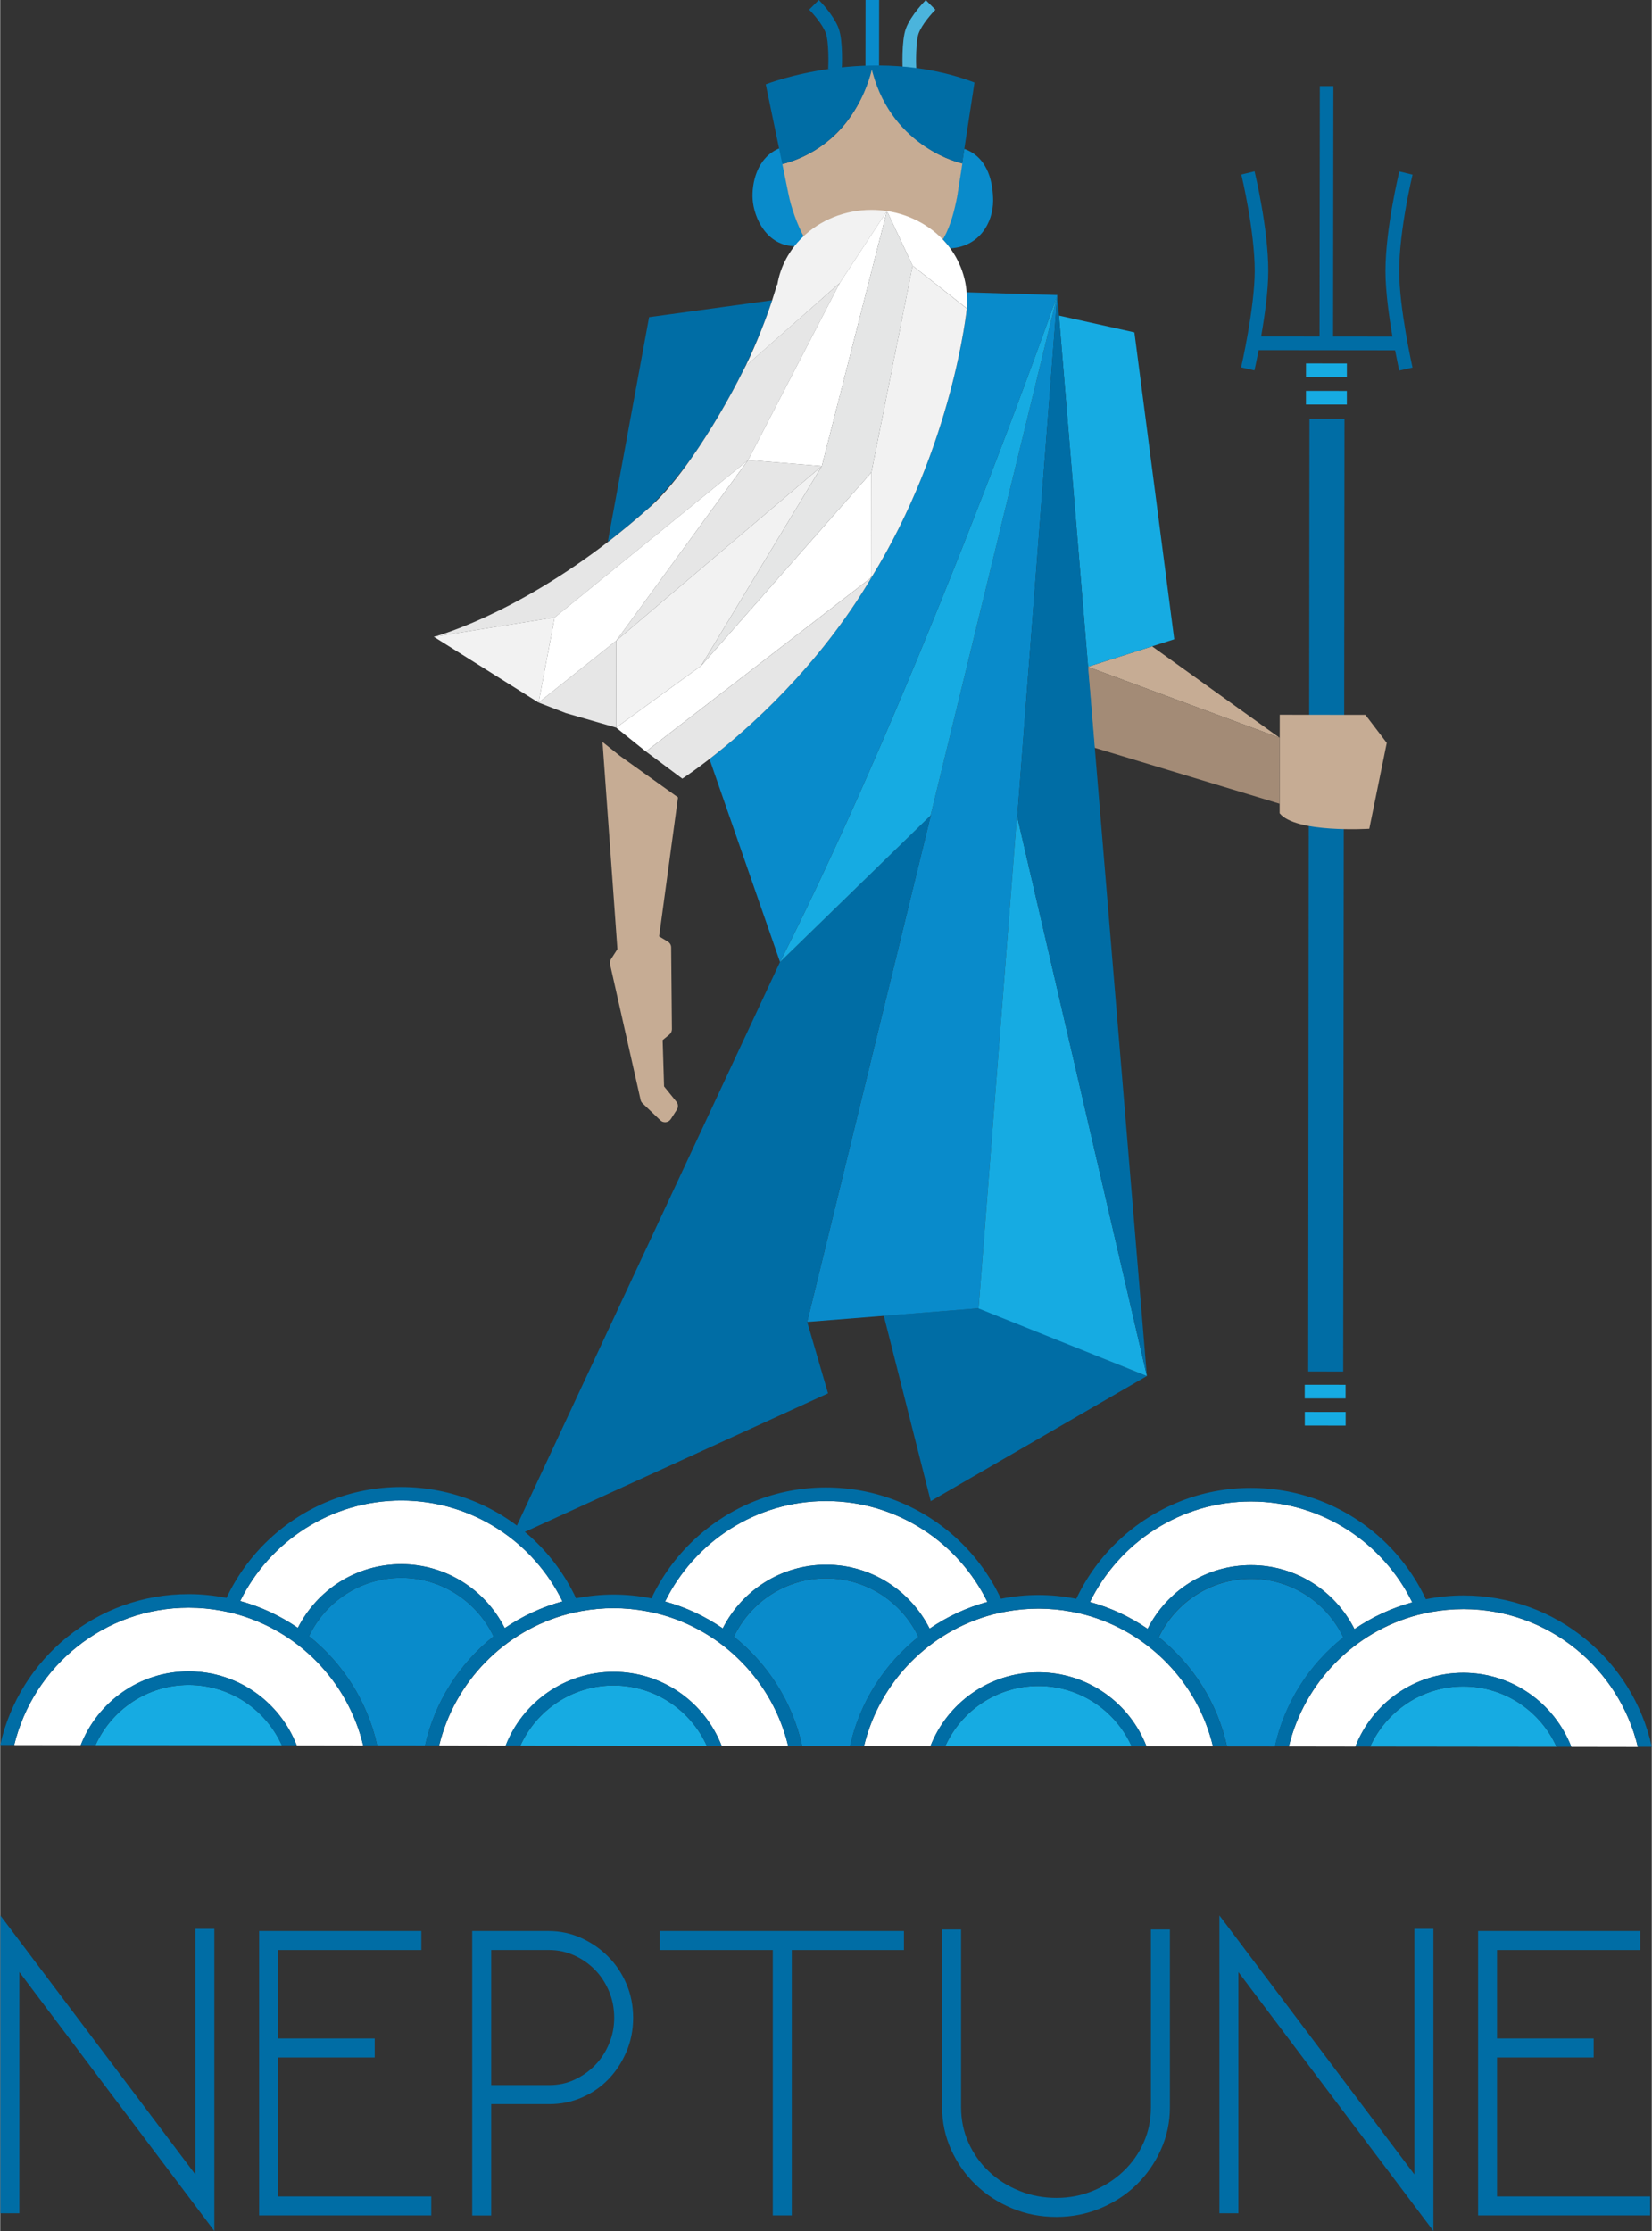 <?xml version="1.0" encoding="UTF-8"?>
<svg xmlns="http://www.w3.org/2000/svg" xmlns:xlink="http://www.w3.org/1999/xlink" id="Layer_1" x="0" y="0" width="100" height="135" viewBox="0 0 327.93 442.82" xml:space="preserve"><rect x="0" y="0" width="327.93" height="442.82" fill="#333333" stroke="none"/> <polygon fill="#098BCB" points="171.82 -5.18 171.8 13.27 174.5 13.27 174.52 -5.18 172.36 -5.18 "/> <path fill="#4BB4DC" d="M179.19 13.9c-0.02-0.44-0.26-5.76 0.63-8.21 0.99-2.7 3.85-5.55 3.96-5.67l1.91 1.92c-0.71 0.71-2.68 2.91-3.33 4.68 -0.59 1.62-0.54 6.05-0.47 7.1L179.19 13.9z"/> <path fill="#006DA5" d="M167.09 13.89l-2.69-0.18c0.07-1.05 0.13-5.49-0.46-7.1 -0.64-1.77-2.61-3.98-3.31-4.69L162.54 0c0.12 0.12 2.97 2.98 3.95 5.68C167.38 8.13 167.13 13.45 167.09 13.89"/> <path fill="#098BCB" d="M156.51 38.24l-1.21-6.12 -0.16-0.78 -0.41-1.91c-4.6 1.88-5.53 7.14-5.33 10.14 0.25 3.65 2.76 9.3 8.53 9.31 0 0 1.15-0.89 1.66-1.83 0-0.01 0-0.01 0.01-0.01C158.19 44.42 157.01 40.84 156.51 38.24"/> <path fill="#098BCB" d="M191.07 31.54v0.02l0.03 0.04 0.01-0.05C191.1 31.54 191.09 31.54 191.07 31.54"/> <path fill="#098BCB" d="M191.52 29.58c-0.04 0-0.06-0.01-0.09-0.01l-0.12 0.74 -0.19 1.23 -0.01 0.05 -0.06 0.43 -1.02 6.71c-0.51 2.65-1.46 6.1-2.9 8.77 0.04 0.06 0 0 0 0 0.77 0.84 1.53 1.79 1.53 1.79 5.75-0.33 8.48-5.06 8.49-9.46C197.13 36.71 196.41 31.41 191.52 29.58"/> <path fill="#098BCB" d="M191.04 31.53l0.03 0.03V31.54C191.06 31.53 191.04 31.53 191.04 31.53"/> <path fill="#C6AC94" d="M190.75 32.35c0 0-13.11-2.75-17.22-17.94 -0.08-0.16-0.46-0.75-0.51-0.86 -0.18 0.81-1.15 5.11-3.94 9.22 -1.12 1.7-2.39 3.17-3.82 4.44 -0.04 0.03-0.08 0.07-0.11 0.1 -0.16 0.14-0.32 0.28-0.49 0.42 -2.41 2.05-5.47 3.82-9.36 4.85l1.21 5.94c0.5 2.52 1.68 6 3.08 8.54 -0.01 0.01-0.01 0.01-0.01 0.01 3.92-3.24 8.05-5.16 13.25-5.16 5.45 0.01 10.18 1.63 14.29 5.59 0 0 0.27-0.23 0.24-0.3 1.43-2.58 2.15-5.63 2.66-8.21l1.02-6.51c-0.02-0.01-0.03-0.01-0.04-0.02L190.75 32.35z"/> <path fill="#006DA5" d="M165.15 27.31c0.04-0.03 0.08-0.07 0.11-0.1 1.55-1.41 2.81-2.94 3.82-4.44 2.79-4.11 3.76-8.01 3.94-8.82 0.02-0.1 0.03-0.16 0.03-0.16 0.05 0.19 0.1 0.37 0.15 0.56 4.11 15.19 17.76 18.07 17.76 18.07l0.02 0.05 2.47-16.09C172.81 8.56 152 16.74 152 16.74l3.3 15.84c3.89-1.03 6.95-2.8 9.37-4.85C164.83 27.59 164.99 27.45 165.15 27.31"/> <path fill="#FFFFFF" d="M46.53 320.28c-0.88-0.23-1.77-0.43-2.68-0.59 -2.08-0.38-4.21-0.58-6.4-0.58 -16.78-0.02-30.9 11.63-34.67 27.27l13.21 0.02c3.35-8.58 11.69-14.66 21.46-14.65 9.77 0.01 18.1 6.11 21.43 14.7l13.2 0.02C69.03 333.72 59.14 323.62 46.53 320.28"/> <path fill="#FFFFFF" d="M215.27 320.47c-0.88-0.23-1.78-0.43-2.69-0.59 -2.08-0.38-4.21-0.58-6.39-0.59 -2.18 0-4.32 0.2-6.39 0.57 -0.91 0.16-1.8 0.36-2.69 0.59 -12.61 3.31-22.52 13.39-25.59 26.11l13.19 0.02c3.35-8.58 11.7-14.66 21.47-14.65 9.77 0.01 18.1 6.11 21.43 14.7l13.2 0.01C237.75 333.91 227.87 323.81 215.27 320.47"/> <path fill="#FFFFFF" d="M290.55 319.39c-2.19 0-4.31 0.2-6.4 0.57 -0.9 0.17-1.79 0.36-2.68 0.59 -12.61 3.31-22.53 13.39-25.6 26.11l13.21 0.02c3.35-8.58 11.68-14.66 21.45-14.65 9.77 0.01 18.09 6.11 21.42 14.7l13.21 0.02C321.42 331.09 307.33 319.41 290.55 319.39"/> <path fill="#FFFFFF" d="M130.9 320.38c-0.88-0.23-1.78-0.43-2.68-0.59 -2.08-0.38-4.21-0.58-6.39-0.59 -2.18 0-4.32 0.2-6.39 0.57 -0.9 0.17-1.8 0.36-2.68 0.59 -12.61 3.31-22.52 13.39-25.6 26.11l13.21 0.02c3.35-8.58 11.69-14.66 21.45-14.65 9.77 0.01 18.1 6.11 21.43 14.7l13.21 0.02C153.39 333.81 143.51 323.72 130.9 320.38"/> <path fill="#16ABE2" d="M37.44 334.44c-8.23-0.01-15.32 4.89-18.52 11.95l37.01 0.04C52.76 339.37 45.67 334.45 37.44 334.44"/> <path fill="#16ABE2" d="M121.8 334.54c-8.22-0.01-15.32 4.89-18.52 11.95l37.02 0.04C137.12 339.47 130.03 334.55 121.8 334.54"/> <path fill="#098BCB" d="M97.96 324.8c-3.26-6.85-10.24-11.62-18.31-11.63 -8.08-0.01-15.07 4.74-18.34 11.59 6.73 5.38 11.62 12.98 13.54 21.69l9.51 0.01C86.31 337.75 91.21 330.17 97.96 324.8"/> <path fill="#098BCB" d="M266.69 325c-3.26-6.85-10.23-11.62-18.31-11.63 -8.07-0.01-15.06 4.74-18.33 11.59 6.73 5.38 11.62 12.98 13.54 21.69l9.51 0.01C255.03 337.94 259.93 330.36 266.69 325"/> <path fill="#16ABE2" d="M290.53 334.73c-8.23-0.01-15.32 4.9-18.52 11.95l37.01 0.04C305.84 339.66 298.76 334.74 290.53 334.73"/> <path fill="#098BCB" d="M182.32 324.9c-3.25-6.85-10.23-11.62-18.3-11.63 -8.08-0.01-15.07 4.74-18.34 11.59 6.74 5.38 11.62 12.98 13.55 21.69l9.51 0.01C170.67 337.85 175.58 330.27 182.32 324.9"/> <path fill="#16ABE2" d="M206.17 334.64c-8.23-0.01-15.33 4.89-18.52 11.94l37.01 0.04C221.48 339.56 214.39 334.65 206.17 334.64"/> <path fill="#FFFFFF" d="M47.65 317.78c4.14 1.14 8 2.96 11.45 5.33 3.8-7.5 11.56-12.65 20.56-12.64 8.98 0.01 16.74 5.18 20.52 12.69 3.45-2.37 7.33-4.17 11.46-5.31 -5.79-11.82-17.93-20-31.96-20.02C65.63 297.82 53.47 305.97 47.65 317.78"/> <path fill="#FFFFFF" d="M132.01 317.88c4.15 1.14 8 2.96 11.45 5.33 3.8-7.5 11.56-12.65 20.56-12.64 8.99 0.01 16.74 5.18 20.52 12.69 3.46-2.36 7.32-4.17 11.47-5.3 -5.8-11.82-17.95-20-31.97-20.02C150 297.92 137.83 306.07 132.01 317.88"/> <path fill="#FFFFFF" d="M216.38 317.97c4.14 1.14 8 2.96 11.45 5.33 3.8-7.5 11.57-12.65 20.55-12.64 8.99 0.01 16.74 5.18 20.52 12.69 3.46-2.37 7.33-4.17 11.47-5.31 -5.8-11.83-17.94-20-31.98-20.02C234.35 298.01 222.19 306.16 216.38 317.97"/> <path fill="#006DA5" d="M290.55 316.68c-2.56 0-5.06 0.26-7.48 0.74 -4.11-8.79-11.47-15.75-20.52-19.37 -4.38-1.75-9.15-2.71-14.16-2.72 -5-0.01-9.78 0.95-14.16 2.69 -9.06 3.6-16.43 10.55-20.57 19.32 -2.42-0.48-4.92-0.75-7.48-0.75s-5.06 0.26-7.48 0.74c-4.12-8.79-11.47-15.75-20.52-19.37 -4.37-1.74-9.15-2.71-14.15-2.72 -5-0.01-9.78 0.95-14.16 2.69 -9.06 3.6-16.43 10.55-20.57 19.32 -2.42-0.48-4.91-0.75-7.48-0.75 -2.55 0-5.05 0.26-7.48 0.74 -4.11-8.79-11.47-15.75-20.52-19.37 -4.38-1.74-9.15-2.71-14.15-2.72 -5-0.01-9.78 0.95-14.17 2.69 -9.06 3.6-16.43 10.55-20.57 19.32 -2.42-0.48-4.92-0.75-7.48-0.75C19.15 316.37 3.82 329.2 0 346.36l2.78 0c3.78-15.63 17.9-27.28 34.67-27.26 2.19 0 4.32 0.21 6.4 0.59 0.91 0.17 1.8 0.36 2.68 0.59 12.61 3.34 22.5 13.44 25.54 26.17l2.78 0c-1.92-8.71-6.81-16.31-13.54-21.69 3.27-6.85 10.26-11.6 18.34-11.59 8.07 0.01 15.05 4.77 18.31 11.63 -6.75 5.37-11.66 12.95-13.6 21.66l2.78 0c3.08-12.72 12.98-22.8 25.59-26.11 0.89-0.23 1.78-0.42 2.69-0.59 2.08-0.37 4.22-0.57 6.39-0.57 2.19 0 4.32 0.21 6.4 0.59 0.91 0.17 1.8 0.36 2.69 0.59 12.61 3.34 22.5 13.44 25.54 26.17l2.78 0c-1.92-8.71-6.81-16.31-13.55-21.69 3.28-6.85 10.26-11.6 18.34-11.59 8.07 0.01 15.05 4.77 18.31 11.63 -6.74 5.37-11.65 12.95-13.59 21.66l2.78 0c3.07-12.72 12.98-22.8 25.59-26.11 0.88-0.23 1.78-0.42 2.69-0.59 2.08-0.37 4.21-0.57 6.39-0.57s4.32 0.21 6.39 0.59c0.91 0.17 1.81 0.36 2.69 0.59 12.61 3.34 22.49 13.44 25.53 26.17l2.78 0c-1.92-8.71-6.81-16.31-13.54-21.69 3.27-6.85 10.26-11.6 18.33-11.59 8.08 0.01 15.06 4.77 18.32 11.63 -6.75 5.37-11.66 12.95-13.6 21.66l2.78 0c3.07-12.72 12.99-22.8 25.6-26.11 0.89-0.23 1.78-0.42 2.68-0.59 2.09-0.37 4.21-0.57 6.4-0.57 16.78 0.02 30.87 11.7 34.62 27.35l2.77 0C324.16 329.56 308.87 316.7 290.55 316.68M100.17 323.16c-3.77-7.51-11.54-12.68-20.52-12.69 -8.99-0.01-16.76 5.14-20.55 12.64 -3.45-2.38-7.31-4.19-11.45-5.33 5.82-11.81 17.98-19.96 32.02-19.95 14.03 0.02 26.18 8.2 31.97 20.02C107.5 318.99 103.63 320.79 100.17 323.16M184.54 323.26c-3.78-7.51-11.53-12.68-20.52-12.69 -8.99-0.01-16.76 5.14-20.55 12.64 -3.45-2.37-7.3-4.19-11.45-5.33 5.82-11.81 17.99-19.96 32.02-19.95 14.02 0.02 26.18 8.2 31.97 20.02C191.85 319.08 188 320.89 184.54 323.26M268.89 323.35c-3.78-7.51-11.53-12.68-20.52-12.69 -8.98-0.01-16.75 5.14-20.55 12.64 -3.45-2.37-7.31-4.19-11.45-5.33 5.82-11.81 17.98-19.96 32.01-19.95 14.04 0.02 26.18 8.2 31.98 20.02C276.22 319.18 272.35 320.99 268.89 323.35"/> <path fill="#006DA5" d="M290.53 332.02c-9.77-0.01-18.11 6.07-21.45 14.65l2.93 0c3.2-7.05 10.29-11.95 18.52-11.94 8.23 0.01 15.31 4.93 18.49 11.99l2.94 0C308.62 338.13 300.31 332.04 290.53 332.02"/> <path fill="#006DA5" d="M206.17 331.93c-9.77-0.01-18.11 6.06-21.47 14.65l2.94 0c3.19-7.05 10.29-11.95 18.52-11.94 8.23 0.01 15.32 4.93 18.49 11.99l2.94 0C224.27 338.03 215.94 331.94 206.17 331.93"/> <path fill="#006DA5" d="M121.8 331.83c-9.76-0.01-18.11 6.07-21.45 14.65l2.93 0c3.2-7.05 10.3-11.95 18.52-11.94 8.23 0.01 15.32 4.93 18.5 11.99l2.94 0C139.91 337.94 131.58 331.84 121.8 331.83"/> <path fill="#006DA5" d="M37.44 331.73c-9.76-0.01-18.11 6.07-21.46 14.65l2.93 0c3.2-7.05 10.29-11.95 18.52-11.94 8.23 0.01 15.31 4.93 18.49 11.99l2.94 0C55.54 337.84 47.21 331.75 37.44 331.73"/> <rect x="259.26" y="72.18" transform="matrix(1 0.001 -0.001 1 0.084 -0.301)" fill="#16ABE2" width="8.12" height="2.71"/> <rect x="259.26" y="77.58" transform="matrix(-1 -0.001 0.001 -1 526.566 158.142)" fill="#16ABE2" width="8.12" height="2.71"/> <rect x="259.1" y="274.79" transform="matrix(-1 -0.001 0.001 -1 525.955 552.624)" fill="#16ABE2" width="8.11" height="2.71"/> <rect x="259.92" y="83.16" transform="matrix(1 0.001 -0.001 1 0.126 -0.278)" fill="#006DA5" width="6.95" height="71.53"/> <rect x="204.5" y="210" transform="matrix(0.001 -1 1 0.001 49.506 476.508)" fill="#006DA5" width="117.56" height="6.95"/> <rect x="259.09" y="280.2" transform="matrix(-1 -0.001 0.001 -1 525.953 563.417)" fill="#16ABE2" width="8.11" height="2.7"/> <path fill="#006DA5" d="M280.43 34.67l-2.62-0.64c-0.12 0.46-2.75 11.4-2.76 19.77 0 3.98 0.7 9.02 1.39 13.01l-11.79-0.01 0.06-49.71 -2.69 0 -0.06 49.71 -11.6-0.01c0.7-3.99 1.42-9.02 1.42-13.01 0.01-8.36-2.61-19.31-2.72-19.77l-2.63 0.63c0.03 0.11 2.66 11.1 2.66 19.14 -0.01 7.36-2.67 19.02-2.7 19.14l2.64 0.6c0.04-0.17 0.4-1.74 0.84-4.02l27.09 0.03c0.44 2.29 0.79 3.85 0.83 4.02l2.63-0.59c-0.02-0.12-2.65-11.78-2.64-19.15C277.76 45.77 280.4 34.78 280.43 34.67"/> <path fill="#C6AC94" d="M271.07 141.89l-17.01-0.02 -0.02 19.55c3.19 3.99 17.8 3.08 17.8 3.08l3.47-17.05L271.07 141.89z"/> <polygon fill="#C6AC94" points="254.06 146.46 228.71 128.29 215.95 132.35 "/> <polygon fill="#A38B76" points="254.04 159.53 254.06 146.46 215.95 132.35 217.27 148.41 "/> <path fill="#C6AC94" d="M131.81 215.64l-0.28-9.2 1.34-1.1c0.31-0.26 0.5-0.65 0.5-1.06l-0.15-16.23c0-0.47-0.25-0.9-0.65-1.14l-1.74-1.05 3.75-27.59 -11.56-8.26 -3.43-2.74 2.96 41.12 -1.28 1.99c-0.19 0.31-0.26 0.68-0.18 1.03l6.06 26.89c0.05 0.26 0.19 0.5 0.38 0.68l3.55 3.39c0.25 0.25 0.59 0.37 0.93 0.37 0.05 0 0.11 0 0.17-0.01 0.4-0.05 0.76-0.28 0.98-0.62l1.19-1.85c0.31-0.49 0.28-1.12-0.08-1.58L131.81 215.64z"/> <polygon fill="#006DA5" points="175.44 261.15 194.41 259.65 227.68 273.12 184.76 297.95 "/> <path fill="#098BCB" d="M191.64 61.02l0.15 0.12c-0.01 0.03 0.14 0.1 0.14 0.1l-0.28-0.22C191.64 61.02 191.64 61.02 191.64 61.02"/> <polygon fill="#098BCB" points="201.95 162.06 209.89 58.57 184.74 161.83 184.78 161.79 160.23 262.38 194.26 259.67 201.89 161.81 "/> <polygon fill="#16ABE2" points="201.94 162.14 201.95 162.06 201.89 161.81 194.26 259.67 194.26 259.71 227.68 273.12 "/> <polygon fill="#16ABE2" points="233.11 126.89 225.2 65.97 210.22 62.64 216 132.33 "/> <polygon fill="#006DA5" points="184.74 161.83 184.73 161.86 154.83 190.95 101.42 305.31 164.37 276.56 160.23 262.38 184.78 161.79 "/> <polygon fill="#006DA5" points="210.22 62.64 209.89 58.57 201.95 162.06 201.94 162.14 227.68 273.12 216 132.33 "/> <path fill="#16ABE2" d="M184.73 161.86l0.01-0.03 25.15-103.26c0 0-27.03 76.98-55.06 132.39L184.73 161.86z"/> <path fill="#098BCB" d="M191.86 58.02c0 0 0.03 0.17 0.06 0.43 0.02 0.28 0.09 0.54 0.09 0.82 0 0.68 0 1.31-0.08 1.97 0 0-2.71 27.06-18.92 53.35 -10.53 17.85-24.6 30.19-32.18 36.06l14.01 40.3c28.02-55.4 55.06-132.38 55.06-132.38L191.86 58.02z"/> <polygon fill="#E6E6E6" points="122.32 127.17 163.14 92.51 148.5 91.32 "/> <polygon fill="#E6E6E6" points="106.9 139.45 112.34 141.55 122.3 144.42 122.32 127.17 "/> <path fill="#FFFFFF" d="M173 114.33l-0.02-20.58 -33.8 38.39 -16.88 12.28 5.91 4.75 44.51-34.36C172.82 114.65 172.91 114.49 173 114.33"/> <path fill="#FFFFFF" d="M172.73 114.81l0.28-0.22v-0.26C172.91 114.49 172.82 114.65 172.73 114.81"/> <polygon fill="#F2F2F2" points="86.09 126.39 106.9 139.45 110.09 122.55 "/> <polygon fill="#FFFFFF" points="148.49 91.32 110.09 122.55 106.9 139.45 122.32 127.17 "/> <polygon fill="#F2F2F2" points="163.14 92.51 122.32 127.17 122.3 144.42 139.18 132.14 "/> <polygon fill="#FFFFFF" points="148.49 91.32 163.14 92.51 176.06 41.89 166.7 56.15 "/> <path fill="#F2F2F2" d="M191.92 61.24c0 0-0.14-0.07-0.13-0.1l-0.15-0.12 -10.48-8.28 -8.18 41 0.02 20.58v0.27C189.22 88.3 191.92 61.24 191.92 61.24"/> <path fill="#E6E6E6" d="M172.73 114.81l-44.51 34.36 7.21 5.38c0 0 2.09-1.34 5.4-3.9 7.58-5.87 21.65-18.21 32.18-36.06L172.73 114.81z"/> <path fill="#006DA5" d="M137.17 91.02c3.97-5.64 7.68-12.11 10.3-17.36 1.41-2.91 2.58-5.56 3.49-7.77 0.99-2.48 1.76-4.66 2.3-6.29l-24.42 3.35 -8.19 44.53c0 0 0.18-0.1 0.49-0.3 2.46-1.91 4.99-4 7.56-6.27C131.21 98.45 134.1 95.24 137.17 91.02"/> <path fill="#E6E6E6" d="M147.98 72.68c-0.15 0.31-0.34 0.66-0.5 0.98 -2.62 5.25-6.33 11.72-10.3 17.36 -2.67 3.79-5.44 7.19-8.05 9.52 -0.14 0.13-0.28 0.24-0.42 0.37 -2.57 2.28-5.09 4.36-7.55 6.28 -19.6 15.21-35.06 19.21-35.06 19.21l24-3.84 38.4-31.23 18.21-35.17L147.98 72.68z"/> <path fill="#F2F2F2" d="M173.03 41.66c-5.4-0.01-10.27 2.08-13.72 5.42 -2.62 2.54-4.42 5.81-5.01 9.44l-0.07-0.01c0 0-0.33 1.19-0.96 3.11 -0.53 1.63-1.31 3.81-2.3 6.29 -0.84 2.1-1.83 4.4-2.99 6.79l18.73-16.54 9.36-14.25C175.08 41.74 174.07 41.66 173.03 41.66"/> <polygon fill="#E5E6E6" points="139.18 132.14 172.98 93.75 181.17 52.74 179.34 48.87 176.06 41.89 163.14 92.51 "/> <path fill="#FFFFFF" d="M191.92 58.45c-0.22-4.24-2.07-8.22-4.98-11.14 -1.16-1.17-2.51-2.19-3.97-3.03 -2.07-1.18-4.41-2.02-6.91-2.39l5.11 10.85 10.48 8.27 0.28 0.22c0.08-0.66 0.09-1.29 0.09-1.97C192.01 58.99 191.94 58.73 191.92 58.45"/> <polygon fill="#FFFFFF" points="181.17 52.75 176.06 41.89 179.34 48.87 "/> <polygon fill="#006DA5" points="42.52 382.85 42.52 442.82 3.8 391.42 3.8 439.3 0.03 439.3 0.03 380.19 38.75 431.6 38.75 382.85 "/> <polygon fill="#006DA5" points="51.41 439.73 51.41 383.28 83.62 383.28 83.62 387.05 55.17 387.05 55.17 404.61 74.36 404.61 74.36 408.38 55.17 408.38 55.17 435.96 85.59 435.96 85.59 439.73 "/> <path fill="#006DA5" d="M93.72 439.73v-56.45h15.16c2.28 0 4.44 0.46 6.47 1.37 2.03 0.92 3.81 2.14 5.35 3.69 1.54 1.54 2.76 3.36 3.64 5.44 0.89 2.08 1.33 4.32 1.33 6.73 0 2.4-0.44 4.64-1.33 6.72 -0.88 2.08-2.07 3.9-3.55 5.44 -1.49 1.55-3.24 2.76-5.27 3.64 -2.03 0.89-4.19 1.33-6.47 1.33H97.49v22.1H93.72zM97.49 387.05v26.81h11.57c1.77 0 3.43-0.35 4.97-1.07 1.54-0.71 2.9-1.67 4.07-2.87 1.17-1.2 2.1-2.61 2.78-4.24 0.69-1.63 1.03-3.35 1.03-5.18 0-1.88-0.34-3.64-1.03-5.27 -0.69-1.63-1.61-3.05-2.78-4.24 -1.17-1.2-2.54-2.16-4.11-2.87 -1.57-0.71-3.24-1.07-5.01-1.07H97.49z"/> <polygon fill="#006DA5" points="179.44 383.28 179.44 387.05 157.17 387.05 157.17 439.73 153.4 439.73 153.4 387.05 130.96 387.05 130.96 383.28 "/> <path fill="#006DA5" d="M209.72 440.03c-3.15 0-6.09-0.57-8.83-1.72 -2.74-1.14-5.13-2.69-7.19-4.67 -2.05-1.97-3.68-4.28-4.88-6.94 -1.2-2.65-1.8-5.47-1.8-8.44v-35.29h3.77v35.29c0 2.51 0.48 4.86 1.46 7.02 0.97 2.17 2.31 4.07 4.03 5.7 1.71 1.63 3.72 2.91 6.04 3.85 2.31 0.95 4.78 1.42 7.41 1.42 2.57 0 4.99-0.47 7.28-1.42 2.28-0.94 4.28-2.22 5.99-3.85 1.72-1.63 3.06-3.52 4.03-5.7 0.97-2.16 1.45-4.51 1.45-7.02v-35.29h3.77v35.29c0 2.98-0.6 5.79-1.8 8.44 -1.2 2.66-2.81 4.97-4.84 6.94 -2.02 1.97-4.41 3.52-7.15 4.67C215.71 439.46 212.8 440.03 209.72 440.03"/> <polygon fill="#006DA5" points="284.57 382.85 284.57 442.82 245.85 391.42 245.85 439.3 242.08 439.3 242.08 380.19 280.8 431.6 280.8 382.85 "/> <polygon fill="#006DA5" points="293.44 439.73 293.44 383.28 325.64 383.28 325.64 387.05 297.2 387.05 297.2 404.61 316.39 404.61 316.39 408.38 297.2 408.38 297.2 435.96 327.61 435.96 327.61 439.73 "/> </svg>
